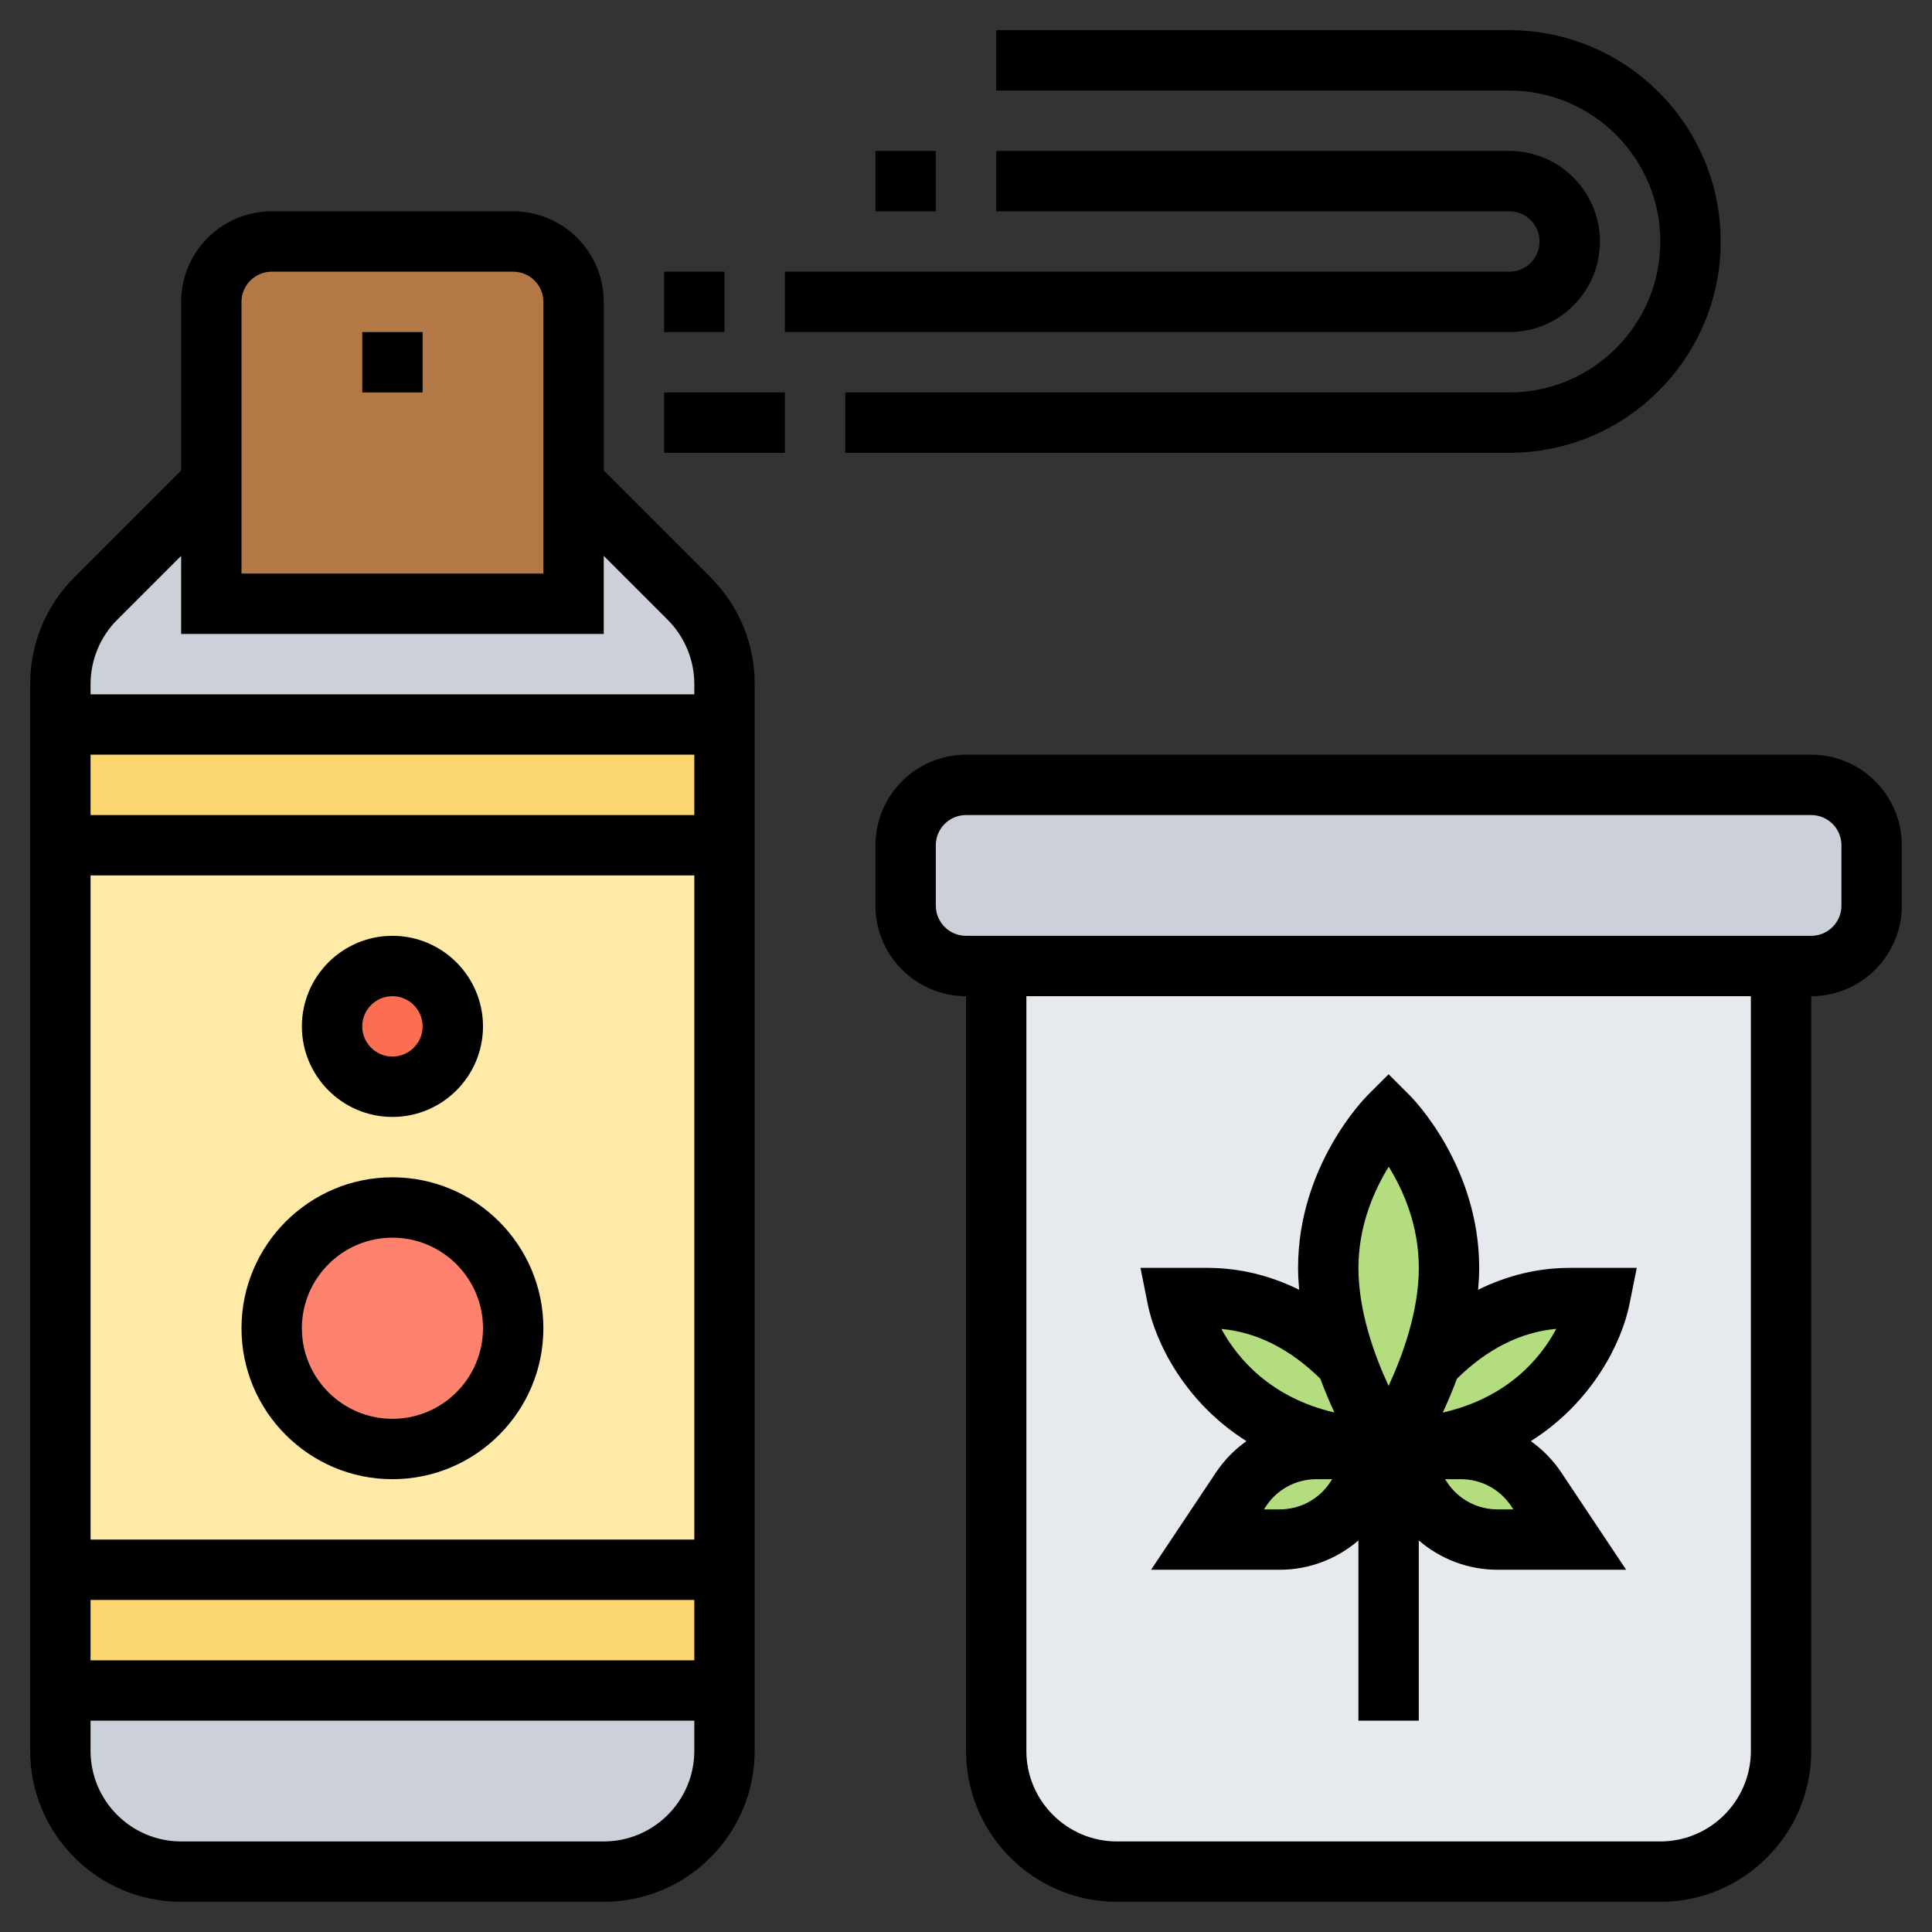 <svg id="Layer_5" enable-background="new 0 0 64 64" height="512" viewBox="0 0 64 64" width="512" xmlns="http://www.w3.org/2000/svg"><rect x="0" y="0" width="64" height="64" fill="#333333" stroke="none"/><g><g><path d="m19 16v4h-12v-4-6c0-1.1.9-2 2-2h8c1.1 0 2 .9 2 2z" fill="#b27946"/><path d="m24 22.66v1.34h-22v-1.34c0-1.06.42-2.08 1.17-2.83l3.83-3.83v4h12v-4l3.83 3.83c.75.75 1.17 1.77 1.17 2.83z" fill="#ccd1d9"/><path d="m24 56v2c0 2.21-1.79 4-4 4h-14c-2.21 0-4-1.79-4-4v-2z" fill="#ccd1d9"/><path d="m2 24h22v4h-22z" fill="#fcd770"/><path d="m2 52h22v4h-22z" fill="#fcd770"/><path d="m24 28v24h-22v-24z" fill="#ffeaa7"/><circle cx="13" cy="34" fill="#fc6e51" r="2"/><circle cx="13" cy="44" fill="#ff826e" r="4"/><path d="m62 28v2c0 1.1-.9 2-2 2h-1-26-1c-1.1 0-2-.9-2-2v-2c0-1.1.9-2 2-2h28c1.1 0 2 .9 2 2z" fill="#ccd1d9"/><path d="m59 32v26c0 2.21-1.79 4-4 4h-18c-2.21 0-4-1.79-4-4v-26z" fill="#e6e9ed"/><g fill="#b4dd7f"><path d="m48.39 48c1.01 0 1.94.5 2.5 1.34l1.11 1.66h-2.39c-1.01 0-1.94-.5-2.5-1.34l-1.11-1.66z"/><path d="m46 48s.82-1.23 1.41-2.9c1-1.03 2.52-2.1 4.59-2.1h1s-1 5-7 5z"/><path d="m46 48s-.82-1.23-1.41-2.9c-.33-.94-.59-2.02-.59-3.1 0-3 2-5 2-5s2 2 2 5c0 1.08-.26 2.16-.59 3.1-.59 1.67-1.41 2.9-1.41 2.9z"/><path d="m44.59 45.1c.59 1.67 1.41 2.9 1.41 2.9-6 0-7-5-7-5h1c2.07 0 3.59 1.07 4.59 2.1z"/><path d="m43.61 48h2.39l-1.11 1.66c-.56.84-1.49 1.34-2.5 1.34h-2.39l1.11-1.66c.56-.84 1.49-1.34 2.5-1.34z"/></g></g><g><path d="m41.29 47.739c-.392.279-.737.629-1.012 1.042l-2.147 3.219h4.263c.971 0 1.889-.354 2.605-.971v5.971h2v-5.971c.718.617 1.635.971 2.606.971h4.263l-2.146-3.219c-.276-.413-.62-.763-1.012-1.042 2.044-1.288 3.016-3.272 3.27-4.543l.24-1.196h-2.22c-1.057 0-2.078.252-3.036.725.021-.241.036-.482.036-.725 0-3.375-2.199-5.613-2.293-5.707l-.707-.707-.707.707c-.094.094-2.293 2.332-2.293 5.707 0 .243.015.484.036.725-.958-.473-1.979-.725-3.036-.725h-2.22l.239 1.196c.255 1.271 1.226 3.255 3.271 4.543zm2.769 1.37c-.372.558-.995.891-1.664.891h-.526l.073-.109c.371-.558.994-.891 1.663-.891h.526zm5.546.891c-.67 0-1.292-.333-1.664-.891l-.072-.109h.526c.67 0 1.292.333 1.664.891l.072.109zm1.949-5.98c-.528.992-1.628 2.287-3.76 2.773.158-.339.318-.716.469-1.121.996-.98 2.099-1.543 3.291-1.652zm-5.551-5.371c.469.755.997 1.922.997 3.351 0 1.415-.517 2.862-1.001 3.91-.484-1.045-.999-2.49-.999-3.91 0-1.417.533-2.59 1.003-3.351zm-2.266 7.023c.151.404.31.78.467 1.118-2.105-.489-3.208-1.779-3.745-2.768 1.188.112 2.286.673 3.278 1.65z"/><path d="m60 25h-28c-1.654 0-3 1.346-3 3v2c0 1.654 1.346 3 3 3v25c0 2.757 2.243 5 5 5h18c2.757 0 5-2.243 5-5v-25c1.654 0 3-1.346 3-3v-2c0-1.654-1.346-3-3-3zm-2 33c0 1.654-1.346 3-3 3h-18c-1.654 0-3-1.346-3-3v-25h24zm3-28c0 .551-.449 1-1 1h-28c-.551 0-1-.449-1-1v-2c0-.551.449-1 1-1h28c.551 0 1 .449 1 1z"/><path d="m20 15.586v-5.586c0-1.654-1.346-3-3-3h-8c-1.654 0-3 1.346-3 3v5.586l-3.536 3.536c-.944.944-1.464 2.199-1.464 3.535v35.343c0 2.757 2.243 5 5 5h14c2.757 0 5-2.243 5-5v-35.343c0-1.335-.52-2.591-1.464-3.535zm-12-5.586c0-.551.449-1 1-1h8c.551 0 1 .449 1 1v6 .414 2.586h-10v-2.586-.414zm-4.122 10.536 2.122-2.122v2.586h14v-2.586l2.122 2.122c.558.558.878 1.331.878 2.121v.343h-20v-.343c0-.79.32-1.563.878-2.121zm-.878 30.464v-22h20v22zm20 2v2h-20v-2zm-20-26v-2h20v2zm17 34h-14c-1.654 0-3-1.346-3-3v-1h20v1c0 1.654-1.346 3-3 3z"/><path d="m13 39c-2.757 0-5 2.243-5 5s2.243 5 5 5 5-2.243 5-5-2.243-5-5-5zm0 8c-1.654 0-3-1.346-3-3s1.346-3 3-3 3 1.346 3 3-1.346 3-3 3z"/><path d="m13 37c1.654 0 3-1.346 3-3s-1.346-3-3-3-3 1.346-3 3 1.346 3 3 3zm0-4c.551 0 1 .449 1 1s-.449 1-1 1-1-.449-1-1 .449-1 1-1z"/><path d="m57 8c0-3.86-3.14-7-7-7h-17v2h17c2.757 0 5 2.243 5 5s-2.243 5-5 5h-22v2h22c3.86 0 7-3.14 7-7z"/><path d="m22 13h4v2h-4z"/><path d="m53 8c0-1.654-1.346-3-3-3h-17v2h17c.551 0 1 .449 1 1s-.449 1-1 1h-24v2h24c1.654 0 3-1.346 3-3z"/><path d="m22 9h2v2h-2z"/><path d="m29 5h2v2h-2z"/><path d="m12 11h2v2h-2z"/></g></g></svg>